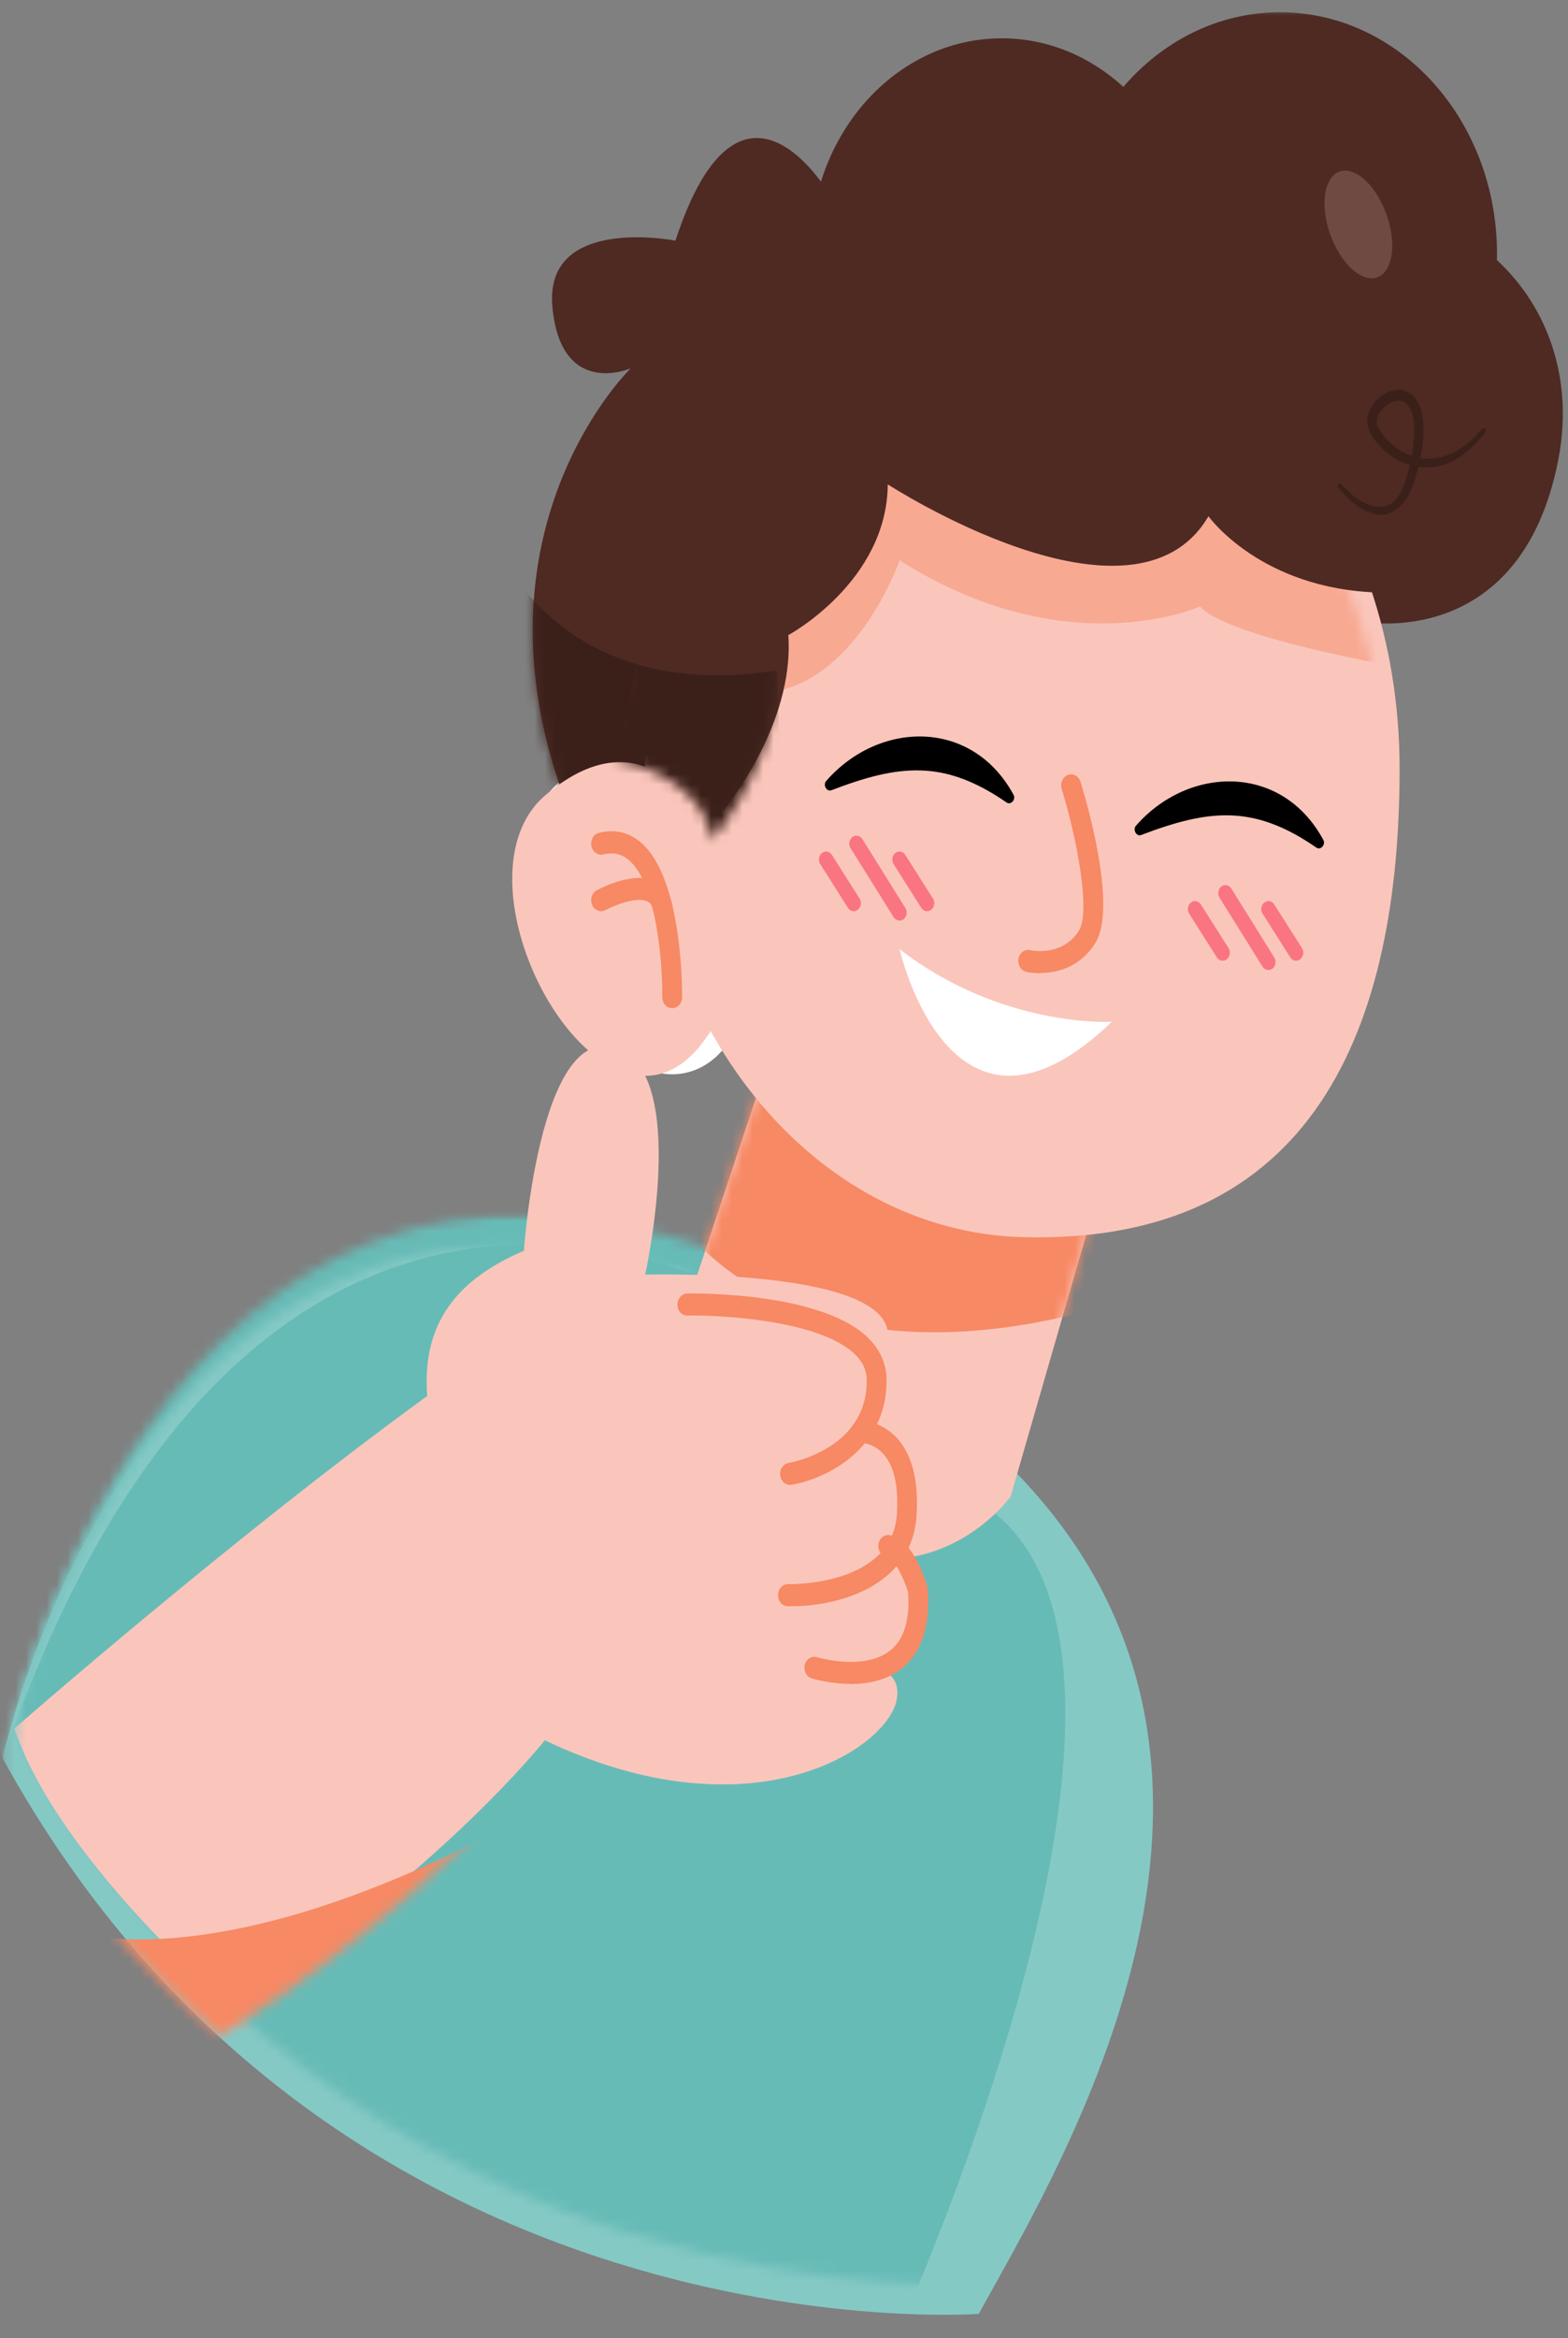 <svg width="151" height="225" viewBox="0 0 151 225" fill="none" xmlns="http://www.w3.org/2000/svg">
<rect x="0" y="0" width="151" height="225" fill="#808080" stroke="none"/>
<path d="M103.151 75.587C103.151 75.587 106.674 87.026 104.682 90.178C102.696 93.336 99.017 92.484 99.017 92.484" fill="white"/>
<path d="M100.067 100.016C99.146 100.016 98.326 99.914 97.657 99.759L100.377 85.203C100.377 85.203 100.275 85.168 100.109 85.15C99.997 85.173 99.531 85.418 99.221 85.894C98.691 86.74 98.61 87.402 98.61 87.402C98.776 86.031 97.914 81.455 96.838 77.982C95.639 74.103 97.502 69.872 100.987 68.538C104.478 67.209 108.275 69.277 109.468 73.161C112.547 83.124 112.772 90.286 110.154 94.439C107.396 98.8 103.199 99.998 100.077 99.998L100.067 100.016Z" fill="white"/>
<path d="M107.07 98.329C107.07 98.329 96.49 98.961 86.633 91.34C86.633 91.34 91.559 113.219 107.07 98.329Z" fill="white"/>
<path d="M97.266 110.979C95.762 110.979 94.268 110.717 92.796 110.198C83.506 106.921 80.471 94.552 80.155 93.152C79.475 90.149 80.54 86.985 82.832 85.233C85.123 83.469 88.154 83.481 90.44 85.245C98.198 91.245 106.62 90.929 106.706 90.917C109.565 90.745 112.194 92.615 113.259 95.571C114.33 98.52 113.586 101.898 111.428 103.966C106.561 108.637 101.812 110.985 97.266 110.985V110.979Z" fill="white"/>
<path d="M97.266 76.844C91.714 70.82 85.846 71.571 79.828 75.598L97.266 76.844Z" fill="white"/>
<path d="M95.762 78.56C93.401 79.013 91.934 79.221 90.879 79.501C88.635 80.15 88.325 79.871 85.958 79.281C84.727 78.923 82.858 78.464 80.706 77.553C76.476 75.473 79.774 69.271 82.318 67.352C84.09 65.886 86.451 64.975 89.01 65.034C91.548 65.058 94.156 66.154 95.949 67.984C98.648 70.361 100.763 77.815 95.767 78.56H95.762Z" fill="white"/>
<path d="M127.095 81.175C121.553 75.14 115.679 75.873 109.651 79.894L127.095 81.175Z" fill="white"/>
<path d="M125.585 82.891C123.223 83.332 121.762 83.547 120.691 83.821C118.453 84.476 118.142 84.19 115.776 83.583C114.544 83.231 112.676 82.76 110.529 81.849C106.304 79.757 109.619 73.567 112.156 71.648C113.934 70.182 116.301 69.277 118.86 69.348C121.398 69.372 124.011 70.48 125.799 72.315C128.497 74.705 130.596 82.153 125.595 82.891H125.585Z" fill="white"/>
<path d="M64.74 95.952C64.74 95.952 64.943 79.489 57.892 81.175L64.74 95.952Z" fill="white"/>
<path d="M64.74 103.382C64.74 103.382 64.675 103.382 64.643 103.382C60.965 103.323 58.02 99.962 58.063 95.869C58.079 93.336 57.71 90.298 57.212 88.582C54.412 88.26 51.992 85.984 51.36 82.748C50.589 78.744 52.88 74.782 56.478 73.918C59.76 73.132 62.957 73.966 65.479 76.266C71.138 81.426 71.449 92.723 71.406 96.059C71.352 100.123 68.37 103.382 64.729 103.382H64.74Z" fill="white"/>
<path d="M57.892 86.621C57.892 86.621 63.219 83.72 63.84 87.408L57.892 86.621Z" fill="white"/>
<path d="M63.835 94.85C62.496 94.85 61.233 94.409 60.162 93.622C56.987 94.945 53.394 93.372 51.868 89.91C50.251 86.228 51.638 81.759 54.952 79.948C56.816 78.935 61.613 76.826 65.837 79.185C68.236 80.514 69.896 83.016 70.404 86.049C71.085 90.083 68.691 93.968 65.066 94.713C64.649 94.802 64.237 94.838 63.835 94.838V94.85Z" fill="white"/>
<path d="M75.871 153.51C75.871 153.51 86.804 153.855 87.318 145.77C87.838 137.69 82.89 137.786 82.89 137.786" fill="white"/>
<path d="M76.374 160.946C76.139 160.946 75.914 160.946 75.684 160.94C72 160.826 69.098 157.4 69.2 153.295C69.302 149.202 72.37 145.99 76.021 146.08C77.697 146.097 79.876 145.591 80.663 145.025C80.695 144.131 80.604 143.774 80.604 143.774C80.604 143.786 81.086 145.12 82.633 145.216C82.869 145.233 82.987 145.216 82.987 145.216L82.773 130.355C84.995 130.314 88.218 131.291 90.654 134.163C92.383 136.195 94.364 139.948 93.957 146.288C93.315 156.435 84.518 160.94 76.358 160.94L76.374 160.946Z" fill="white"/>
<path d="M77.301 163.746C77.301 163.746 88.154 167.124 87.276 156.221C87.276 156.221 86.124 152.312 84.416 152.02" fill="white"/>
<path d="M80.765 171.677C78.232 171.677 76.192 171.122 75.502 170.902C71.957 169.8 69.88 165.694 70.87 161.744C71.861 157.811 75.512 155.5 79.041 156.566C79.078 156.578 79.121 156.584 79.164 156.596C78.072 155.041 77.536 153.021 77.82 150.912C78.361 146.854 81.766 144.054 85.407 144.661C90.617 145.531 92.881 151.4 93.615 153.885C93.77 154.421 93.872 154.975 93.925 155.541C94.488 162.447 91.955 166.338 89.733 168.399C86.938 170.985 83.554 171.671 80.765 171.671V171.677Z" fill="white"/>
<path d="M122.147 87.479L124.808 91.686L122.147 87.479Z" fill="white"/>
<path d="M124.819 99.116C122.726 99.116 120.659 98.025 119.358 95.97L116.697 91.769C114.571 88.415 115.294 83.785 118.298 81.42C121.312 79.048 125.472 79.847 127.603 83.201L130.264 87.402C132.39 90.756 131.667 95.386 128.658 97.757C127.491 98.675 126.147 99.116 124.819 99.116Z" fill="white"/>
<path d="M115.085 87.479L117.746 91.686L115.085 87.479Z" fill="white"/>
<path d="M117.757 99.116C115.663 99.116 113.597 98.025 112.296 95.97L109.634 91.769C107.509 88.415 108.232 83.785 111.235 81.42C114.25 79.048 118.41 79.847 120.536 83.201L123.202 87.402C125.328 90.756 124.605 95.386 121.596 97.757C120.428 98.675 119.085 99.116 117.757 99.116Z" fill="white"/>
<path d="M118.009 85.942L122.147 92.58L118.009 85.942Z" fill="white"/>
<path d="M122.158 100.01C120.049 100.01 117.966 98.895 116.67 96.816L112.531 90.178C110.427 86.818 111.177 82.182 114.202 79.835C117.232 77.493 121.392 78.327 123.491 81.694L127.635 88.331C129.734 91.698 128.99 96.327 125.965 98.675C124.803 99.575 123.475 100.01 122.158 100.01Z" fill="white"/>
<path d="M86.622 82.719L89.283 86.919L86.622 82.719Z" fill="white"/>
<path d="M89.294 94.349C87.201 94.349 85.134 93.259 83.833 91.203L81.172 87.009C79.041 83.648 79.769 79.019 82.773 76.653C85.787 74.282 89.947 75.08 92.073 78.435L94.734 82.635C96.865 85.99 96.137 90.619 93.133 92.991C91.96 93.908 90.617 94.349 89.294 94.349Z" fill="white"/>
<path d="M79.55 82.719L82.221 86.919L79.55 82.719Z" fill="white"/>
<path d="M82.221 94.349C80.128 94.349 78.061 93.259 76.76 91.203L74.099 87.009C71.974 83.648 72.696 79.019 75.7 76.653C78.714 74.282 82.875 75.08 85.005 78.435L87.667 82.635C89.792 85.99 89.069 90.619 86.06 92.991C84.893 93.908 83.549 94.349 82.221 94.349Z" fill="white"/>
<path d="M82.478 81.175L86.622 87.813L82.478 81.175Z" fill="white"/>
<path d="M86.633 95.255C84.518 95.255 82.446 94.141 81.145 92.061L77.001 85.424C74.902 82.051 75.652 77.422 78.671 75.08C81.697 72.738 85.857 73.567 87.966 76.939L92.11 83.577C94.209 86.949 93.46 91.579 90.44 93.92C89.273 94.82 87.95 95.255 86.633 95.255Z" fill="white"/>
<path d="M129.033 46.766C129.033 46.766 134.671 53.725 136.357 44.043C138.049 34.361 130.966 38.645 132.267 41.272C133.568 43.9 138.365 47.076 142.895 41.415" fill="white"/>
<path d="M131.174 44.597C131.624 44.55 132.309 44.746 132.77 44.639C133.188 44.573 133.509 44.329 133.139 44.007C132.7 43.632 131.667 43.709 131.148 44.073C130.976 44.091 130.816 44.168 130.682 44.281C130.618 44.252 130.526 44.204 130.468 44.216C130.339 43.87 130.35 43.382 130.328 42.804C130.328 42.315 130.28 41.749 130.227 41.505C130.184 41.261 130.002 41.129 130.2 41.964C130.837 44.55 134.205 46.218 136.379 45.086C138.777 43.983 139.356 40.009 137.921 37.632C137.637 37.304 137.546 37.525 137.503 37.876C137.101 39.95 139.875 39.443 141.486 39.115C143.216 38.8 144.844 40.093 145.127 42.023C145.267 44.877 143.612 47.398 141.106 49.233C134.114 54.142 122.554 46.313 126.206 36.822C128.015 32.681 131.057 30.506 135.276 30.613C142.257 31.274 144.351 39.473 142.327 45.509C141.561 48.214 140.073 51.282 137.851 52.998C134.414 55.739 129.632 54.482 127.603 50.484C127.335 49.972 127.137 49.554 126.875 48.917C126.361 47.636 126.859 46.134 128.015 45.556C128.117 45.455 130.976 44.669 131.185 44.597H131.174Z" fill="white"/>
<path d="M133.412 20.341C133.669 21.008 133.857 21.681 133.964 22.361C134.076 23.04 134.103 23.672 134.044 24.261C133.985 24.851 133.846 25.352 133.626 25.763C133.407 26.174 133.129 26.46 132.781 26.627C132.438 26.794 132.058 26.829 131.64 26.728C131.222 26.627 130.799 26.4 130.371 26.049C129.943 25.691 129.541 25.244 129.166 24.69C128.792 24.136 128.476 23.529 128.213 22.861C127.956 22.194 127.769 21.521 127.662 20.841C127.55 20.162 127.523 19.53 127.582 18.941C127.641 18.351 127.78 17.85 127.999 17.439C128.219 17.028 128.497 16.742 128.845 16.575C129.188 16.408 129.568 16.373 129.986 16.474C130.403 16.575 130.826 16.802 131.255 17.153C131.683 17.505 132.084 17.957 132.459 18.512C132.834 19.066 133.15 19.674 133.412 20.341Z" fill="white"/>
<path d="M132.111 34.206C130.152 34.206 128.16 33.461 126.404 32.013C124.594 30.518 123.106 28.379 122.105 25.828C119.46 19.078 121.21 12.166 126.179 9.747C131.158 7.334 136.893 10.599 139.538 17.35C140.539 19.9 140.935 22.569 140.683 25.072C140.303 28.897 138.349 32.019 135.458 33.431C134.387 33.95 133.257 34.206 132.111 34.206ZM127.437 23.237C128.16 23.743 129.756 24.238 131.517 23.374C133.284 22.522 134.044 20.877 134.205 19.948C133.482 19.453 131.892 18.953 130.125 19.817C128.369 20.669 127.603 22.307 127.437 23.237Z" fill="white"/>
<mask id="mask0_158_75" style="mask-type:luminance" maskUnits="userSpaceOnUse" x="0" y="118" width="113" height="107">
<path d="M0.249 118.933H112.392V224.181H0.249V118.933Z" fill="white"/>
</mask>
<g mask="url(#mask0_158_75)">
<path d="M94.263 222.668C94.263 222.668 32.24 227.327 0.254 169.204C0.254 169.204 15.567 98.264 75.298 126.345C135.024 154.421 104.061 204.93 94.252 222.668H94.263Z" fill="#85C9C5"/>
</g>
<mask id="mask1_158_75" style="mask-type:luminance" maskUnits="userSpaceOnUse" x="1" y="116" width="103" height="105">
<path d="M1.368 116.806H103.916V220.356H1.368V116.806Z" fill="white"/>
</mask>
<g mask="url(#mask1_158_75)">
<mask id="mask2_158_75" style="mask-type:luminance" maskUnits="userSpaceOnUse" x="1" y="116" width="112" height="104">
<path d="M95.382 219.802C95.382 219.802 33.359 224.461 1.373 166.338C1.373 166.338 16.686 95.398 76.417 123.479C136.143 151.555 105.18 202.064 95.371 219.802H95.382Z" fill="white"/>
</mask>
<g mask="url(#mask2_158_75)">
<path d="M83.437 231.403C83.437 231.403 116.231 162.876 96.003 145.781C75.769 128.687 61.854 107.523 61.854 107.523L24.889 110.27C24.889 110.27 -8.832 141.182 -8.832 142.79C-8.832 144.399 -12.205 193.532 -12.205 193.532C-12.205 193.532 49.052 217.413 50.455 217.413C51.863 217.413 83.437 231.403 83.437 231.403Z" fill="#67BBB7"/>
</g>
</g>
<mask id="mask3_158_75" style="mask-type:luminance" maskUnits="userSpaceOnUse" x="0" y="119" width="70" height="83">
<path d="M0.249 119.672H69.901V201.301H0.249V119.672Z" fill="white"/>
</mask>
<g mask="url(#mask3_158_75)">
<mask id="mask4_158_75" style="mask-type:luminance" maskUnits="userSpaceOnUse" x="0" y="119" width="112" height="104">
<path d="M94.263 222.668C94.263 222.668 32.24 227.327 0.254 169.204C0.254 169.204 15.567 98.264 75.298 126.345C135.024 154.421 104.061 204.93 94.252 222.668H94.263Z" fill="white"/>
</mask>
<g mask="url(#mask4_158_75)">
<path d="M69.612 123.909C69.612 123.909 24.37 99.366 0.265 169.204C0.265 169.204 -7.075 142.278 -6.765 141.974C-6.454 141.664 9.464 111.879 9.464 111.879C9.464 111.879 29.081 111.199 30.511 111.199C31.941 111.199 58.513 112.337 58.513 112.337L69.623 123.92" fill="#85C9C5"/>
</g>
</g>
<path d="M130.966 59.797C130.966 59.797 146.375 62.973 150.053 44.311C153.731 25.656 133.964 13.554 122.468 24.291C122.468 24.291 103.461 9.729 79.967 18.839C79.967 18.839 71.379 3.824 65.045 23.159C65.045 23.159 52.377 20.657 53.196 29.529C54.016 38.395 60.74 35.445 60.74 35.445C60.74 35.445 45.283 50.401 53.935 75.682L70.458 83.612L130.966 59.797Z" fill="#4E2A23"/>
<mask id="mask5_158_75" style="mask-type:luminance" maskUnits="userSpaceOnUse" x="50" y="50" width="26" height="34">
<path d="M50.803 50.293H75.384V83.851H50.803V50.293Z" fill="white"/>
</mask>
<g mask="url(#mask5_158_75)">
<mask id="mask6_158_75" style="mask-type:luminance" maskUnits="userSpaceOnUse" x="51" y="13" width="100" height="71">
<path d="M130.966 59.797C130.966 59.797 146.375 62.973 150.053 44.311C153.731 25.656 133.964 13.554 122.468 24.291C122.468 24.291 103.461 9.729 79.967 18.839C79.967 18.839 71.379 3.824 65.045 23.159C65.045 23.159 52.377 20.657 53.196 29.529C54.016 38.395 60.74 35.445 60.74 35.445C60.74 35.445 45.283 50.401 53.935 75.682L70.458 83.612L130.966 59.797Z" fill="white"/>
</mask>
<g mask="url(#mask6_158_75)">
<path d="M47.349 51.419C47.349 51.419 52.939 67.948 74.822 64.516C74.822 64.516 75.523 80.806 74.822 80.842C74.126 80.877 58.518 85.34 57.892 84.81C57.26 84.286 46.022 70.975 46.022 70.296C46.022 69.616 44.389 59.487 44.389 59.028C44.389 58.569 47.349 51.407 47.349 51.407V51.419Z" fill="#3B201A"/>
</g>
</g>
<path d="M105.758 114.828L97.325 144.006C97.325 144.006 85.375 160.898 64.986 138.209L63 135.14L74.34 101.017L105.758 114.828Z" fill="#FAC6BB"/>
<mask id="mask7_158_75" style="mask-type:luminance" maskUnits="userSpaceOnUse" x="62" y="100" width="44" height="30">
<path d="M62.861 100.629H105.924V129.611H62.861V100.629Z" fill="white"/>
</mask>
<g mask="url(#mask7_158_75)">
<mask id="mask8_158_75" style="mask-type:luminance" maskUnits="userSpaceOnUse" x="62" y="101" width="44" height="50">
<path d="M105.758 114.828L97.325 144.006C97.325 144.006 85.375 160.898 64.986 138.209L63 135.14L74.34 101.017L105.758 114.828Z" fill="white"/>
</mask>
<g mask="url(#mask8_158_75)">
<path d="M109.651 124.564C109.651 124.564 80.465 136.338 65.291 117.563C50.112 98.788 87.972 97.43 87.972 97.43C87.972 97.43 111.252 113.976 109.651 124.564Z" fill="#F78964"/>
</g>
</g>
<path d="M62.127 73.966C62.127 98.866 78.398 118.504 98.455 119.052C126.506 119.815 134.783 98.866 134.783 73.966C134.783 49.066 118.523 28.885 98.455 28.885C78.398 28.885 62.127 49.066 62.127 73.966Z" fill="#FAC6BB"/>
<mask id="mask9_158_75" style="mask-type:luminance" maskUnits="userSpaceOnUse" x="67" y="36" width="68" height="32">
<path d="M67.16 36.565H134.323V67.072H67.16V36.565Z" fill="white"/>
</mask>
<g mask="url(#mask9_158_75)">
<mask id="mask10_158_75" style="mask-type:luminance" maskUnits="userSpaceOnUse" x="61" y="31" width="73" height="91">
<path d="M61.008 76.832C61.008 101.732 77.279 121.37 97.336 121.918C125.387 122.681 133.664 101.732 133.664 76.832C133.664 51.932 117.403 31.751 97.336 31.751C77.279 31.751 61.008 51.932 61.008 76.832Z" fill="white"/>
</mask>
<g mask="url(#mask10_158_75)">
<path d="M135.49 64.331C135.49 64.331 118.255 61.435 115.567 58.361C115.567 58.361 102.771 64.158 86.638 53.922C86.638 53.922 82.023 67.227 72.129 66.721C62.229 66.208 75.716 39.08 76.182 39.08C76.648 39.08 104.993 37.024 105.303 37.024C105.614 37.024 127.1 38.389 127.1 38.389C127.1 38.389 138.408 51.694 138.563 52.373C138.718 53.058 135.806 63.467 135.806 63.467L135.501 64.319L135.49 64.331Z" fill="#F78964" fill-opacity="0.47"/>
</g>
</g>
<path d="M67.899 79.489C67.899 79.489 62.689 67.966 52.57 76.48C42.451 84.995 58.39 113.356 67.899 100.016C77.397 86.681 67.899 79.489 67.899 79.489Z" fill="#FAC6BB"/>
<mask id="mask11_158_75" style="mask-type:luminance" maskUnits="userSpaceOnUse" x="1" y="99" width="88" height="95">
<path d="M1.368 99.289H88.839V193.859H1.368V99.289Z" fill="white"/>
</mask>
<g mask="url(#mask11_158_75)">
<path d="M1.384 166.338C1.384 166.338 22.383 147.956 41.139 134.342C40.684 128.169 43.152 123.468 50.455 120.363C50.455 120.363 51.911 98.597 59.214 100.814C66.517 103.03 62.127 122.663 62.127 122.663C62.127 122.663 85.219 121.972 85.503 128.341C85.787 134.705 84.968 137.899 76.589 139.263C76.589 139.263 88.646 132.894 88.437 142.904C88.234 152.914 76.99 150.644 76.99 150.644C76.99 150.644 88.646 144.727 88.437 154.505C88.234 164.288 78.42 160.874 78.42 160.874C78.42 160.874 87.008 158.598 86.387 163.376C85.776 168.149 72.498 177.027 52.463 167.47C52.463 167.47 42.37 180.286 22.26 193.156C22.26 193.156 5.662 179.071 1.373 166.326L1.384 166.338Z" fill="#FAC6BB"/>
</g>
<mask id="mask12_158_75" style="mask-type:luminance" maskUnits="userSpaceOnUse" x="1" y="173" width="50" height="24">
<path d="M1.368 173.845H50.712V196.374H1.368V173.845Z" fill="white"/>
</mask>
<g mask="url(#mask12_158_75)">
<mask id="mask13_158_75" style="mask-type:luminance" maskUnits="userSpaceOnUse" x="0" y="103" width="88" height="94">
<path d="M0.265 169.204C0.265 169.204 21.264 150.822 40.02 137.208C39.564 131.035 42.033 126.334 49.336 123.229C49.336 123.229 50.792 101.464 58.095 103.68C65.398 105.897 61.008 125.529 61.008 125.529C61.008 125.529 84.1 124.838 84.384 131.208C84.668 137.571 83.849 140.765 75.469 142.129C75.469 142.129 87.527 135.76 87.318 145.77C87.115 155.78 75.871 153.51 75.871 153.51C75.871 153.51 87.527 147.593 87.318 157.371C87.115 167.154 77.301 163.74 77.301 163.74C77.301 163.74 85.889 161.464 85.268 166.243C84.657 171.015 71.379 179.893 51.344 170.336C51.344 170.336 41.251 183.152 21.141 196.022C21.141 196.022 4.543 181.937 0.254 169.192L0.265 169.204Z" fill="white"/>
</mask>
<g mask="url(#mask13_158_75)">
<path d="M2.096 184.451C2.712 184.451 15.99 193.317 49.512 175.347C49.512 175.347 41.545 196.731 24.99 200.372C8.435 204.018 2.107 184.451 2.107 184.451H2.096Z" fill="#F78964"/>
</g>
</g>
<path d="M100.152 93.652C99.403 93.652 98.878 93.539 98.819 93.515C98.3 93.402 97.973 92.836 98.075 92.264C98.182 91.686 98.691 91.311 99.205 91.436C99.328 91.465 102.305 92.091 103.9 89.559C105.078 87.688 103.638 80.46 102.246 75.926C102.074 75.366 102.342 74.764 102.84 74.573C103.338 74.389 103.884 74.675 104.056 75.235C104.666 77.225 107.627 87.354 105.464 90.774C103.932 93.199 101.609 93.634 100.152 93.634V93.652Z" fill="#F78964"/>
<path d="M107.07 98.329C107.07 98.329 96.49 98.961 86.633 91.34C86.633 91.34 91.559 113.219 107.07 98.329Z" fill="white"/>
<path d="M96.929 77.219C90.884 73.054 86.553 73.567 80.069 76.045C79.592 76.23 79.218 75.509 79.576 75.14C84.652 69.348 93.599 69.134 97.593 76.462C97.871 76.921 97.347 77.517 96.929 77.219Z" fill="black"/>
<path d="M126.763 81.563C120.728 77.392 116.397 77.88 109.902 80.353C109.426 80.538 109.051 79.817 109.41 79.442C114.491 73.662 123.448 73.471 127.427 80.806C127.705 81.265 127.18 81.861 126.763 81.563Z" fill="black"/>
<path d="M64.74 97.019H64.718C64.194 97.019 63.771 96.53 63.781 95.94C63.814 93.122 63.316 85.269 60.649 82.844C59.921 82.182 59.086 81.98 58.09 82.224C57.571 82.349 57.062 81.98 56.95 81.408C56.842 80.83 57.169 80.264 57.683 80.145C59.268 79.757 60.671 80.115 61.854 81.199C65.773 84.774 65.688 95.511 65.688 95.97C65.688 96.554 65.254 97.019 64.729 97.019H64.74Z" fill="#F78964"/>
<path d="M63.835 88.474C63.385 88.474 62.978 88.117 62.893 87.61C62.802 87.062 62.582 86.871 62.411 86.776C61.431 86.228 59.225 87.086 58.304 87.581C57.833 87.843 57.26 87.622 57.03 87.092C56.794 86.568 56.992 85.93 57.469 85.674C57.839 85.471 61.179 83.72 63.268 84.876C63.824 85.197 64.542 85.859 64.772 87.217C64.868 87.795 64.531 88.349 64.007 88.457C63.948 88.462 63.883 88.474 63.835 88.474Z" fill="#F78964"/>
<path d="M76.069 142.892C75.609 142.892 75.202 142.522 75.132 141.992C75.057 141.42 75.411 140.872 75.935 140.783C76.246 140.729 83.506 139.412 83.469 132.816C83.469 131.964 83.153 131.208 82.516 130.516C79.378 127.114 69.692 126.53 66.212 126.602C65.65 126.614 65.243 126.143 65.238 125.559C65.227 124.975 65.65 124.487 66.175 124.475C66.721 124.469 79.501 124.272 83.838 128.991C84.85 130.087 85.364 131.368 85.375 132.798C85.418 139.555 79.405 142.35 76.219 142.886C76.166 142.886 76.123 142.892 76.069 142.892Z" fill="#F78964"/>
<path d="M76.289 154.57C76.139 154.57 75.994 154.57 75.85 154.57C75.325 154.552 74.907 154.064 74.929 153.48C74.945 152.896 75.341 152.443 75.909 152.443C76.005 152.461 85.932 152.658 86.371 145.692C86.537 143.077 86.124 141.158 85.134 139.996C84.17 138.858 82.944 138.84 82.912 138.84C82.912 138.84 82.901 138.84 82.89 138.84C82.376 138.84 81.943 138.381 81.937 137.791C81.937 137.208 82.35 136.731 82.874 136.719C82.96 136.719 84.952 136.713 86.51 138.542C87.88 140.151 88.475 142.606 88.266 145.847C87.827 152.789 80.481 154.57 76.289 154.57Z" fill="#F78964"/>
<path d="M81.9 162.04C79.919 162.04 78.291 161.551 78.163 161.515C77.654 161.36 77.365 160.776 77.499 160.21C77.638 159.644 78.174 159.317 78.671 159.472C78.725 159.489 83.496 160.919 85.969 158.626C87.131 157.541 87.629 155.712 87.447 153.192C87.019 151.821 86.098 149.95 85.391 149.825C84.872 149.736 84.513 149.193 84.588 148.616C84.668 148.044 85.15 147.65 85.675 147.728C87.843 148.091 89.069 151.887 89.289 152.631C89.316 152.709 89.326 152.786 89.337 152.876C89.599 156.2 88.876 158.691 87.179 160.264C85.664 161.676 83.64 162.058 81.895 162.058L81.9 162.04Z" fill="#F78964"/>
<path d="M124.819 92.454C124.605 92.454 124.391 92.335 124.252 92.127L121.591 87.926C121.366 87.581 121.441 87.104 121.751 86.854C122.062 86.615 122.495 86.693 122.715 87.038L125.381 91.233C125.601 91.579 125.526 92.061 125.215 92.311C125.092 92.407 124.958 92.454 124.819 92.454Z" fill="#FA7582"/>
<path d="M117.746 92.454C117.532 92.454 117.318 92.335 117.179 92.127L114.518 87.926C114.293 87.581 114.373 87.104 114.684 86.854C114.994 86.615 115.423 86.693 115.647 87.038L118.308 91.233C118.533 91.579 118.453 92.061 118.142 92.311C118.025 92.407 117.885 92.454 117.746 92.454Z" fill="#FA7582"/>
<path d="M122.147 93.342C121.933 93.342 121.719 93.229 121.58 93.021L117.436 86.383C117.221 86.037 117.302 85.561 117.612 85.311C117.917 85.072 118.351 85.156 118.576 85.501L122.715 92.139C122.934 92.484 122.854 92.961 122.543 93.211C122.426 93.307 122.286 93.342 122.147 93.342Z" fill="#FA7582"/>
<path d="M89.284 87.688C89.069 87.688 88.855 87.575 88.716 87.36L86.055 83.159C85.83 82.814 85.905 82.337 86.216 82.087C86.526 81.837 86.96 81.926 87.185 82.272L89.846 86.472C90.065 86.818 89.99 87.295 89.68 87.545C89.556 87.64 89.423 87.688 89.284 87.688Z" fill="#FA7582"/>
<path d="M82.221 87.688C82.007 87.688 81.793 87.575 81.654 87.36L78.993 83.159C78.768 82.814 78.843 82.337 79.153 82.087C79.464 81.837 79.897 81.926 80.117 82.272L82.783 86.472C83.003 86.818 82.928 87.295 82.617 87.545C82.494 87.64 82.36 87.688 82.221 87.688Z" fill="#FA7582"/>
<path d="M86.622 88.588C86.408 88.588 86.194 88.474 86.055 88.26L81.911 81.628C81.697 81.283 81.772 80.806 82.082 80.556C82.392 80.317 82.826 80.401 83.046 80.746L87.19 87.378C87.404 87.724 87.329 88.206 87.019 88.457C86.895 88.552 86.761 88.588 86.622 88.588Z" fill="#FA7582"/>
<mask id="mask14_158_75" style="mask-type:luminance" maskUnits="userSpaceOnUse" x="58" y="0" width="88" height="80">
<path d="M58.684 0.72H145.036V79.459H58.684V0.72Z" fill="white"/>
</mask>
<g mask="url(#mask14_158_75)">
<path d="M144.164 24.434C144.164 11.588 134.81 1.179 123.266 1.179C117.334 1.179 111.985 3.938 108.178 8.359C104.993 5.445 100.918 3.687 96.474 3.687C86.296 3.687 78.045 12.875 78.045 24.208C78.045 26.573 78.42 28.837 79.084 30.947L75.77 31.769L65.65 42.345L60.034 70.135C60.034 70.135 68.777 71.457 69.666 77.976C69.666 77.976 76.53 69.825 75.914 61.12C75.914 61.12 85.418 56.001 85.493 46.611C85.493 46.611 109.169 61.972 116.376 49.68C116.376 49.68 121.366 56.693 132.818 57.026L130.537 46.242C138.494 42.953 144.164 34.426 144.164 24.428V24.434Z" fill="#4E2A23"/>
</g>
<mask id="mask15_158_75" style="mask-type:luminance" maskUnits="userSpaceOnUse" x="58" y="50" width="18" height="32">
<path d="M58.556 50.293H75.384V81.318H58.556V50.293Z" fill="white"/>
</mask>
<g mask="url(#mask15_158_75)">
<mask id="mask16_158_75" style="mask-type:luminance" maskUnits="userSpaceOnUse" x="58" y="4" width="86" height="77">
<path d="M143.045 27.3C143.045 14.454 133.691 4.045 122.147 4.045C116.215 4.045 110.866 6.803 107.059 11.225C103.873 8.311 99.799 6.553 95.355 6.553C85.177 6.553 76.926 15.741 76.926 27.074C76.926 29.439 77.301 31.703 77.965 33.813L74.65 34.635L64.531 45.211L58.915 73.001C58.915 73.001 67.658 74.323 68.547 80.842C68.547 80.842 75.411 72.691 74.795 63.986C74.795 63.986 84.299 58.867 84.374 49.477C84.374 49.477 108.05 64.838 115.256 52.546C115.256 52.546 120.247 59.559 131.699 59.892L129.418 49.108C137.375 45.819 143.045 37.292 143.045 27.294V27.3Z" fill="white"/>
</mask>
<g mask="url(#mask16_158_75)">
<path d="M47.349 51.419C47.349 51.419 52.939 67.948 74.822 64.516C74.822 64.516 75.523 80.806 74.822 80.842C74.126 80.877 58.518 85.34 57.892 84.81C57.26 84.286 46.022 70.975 46.022 70.296C46.022 69.616 44.389 59.487 44.389 59.028C44.389 58.569 47.349 51.408 47.349 51.408V51.419Z" fill="#3B201A"/>
</g>
</g>
<path d="M129.177 46.611C130.703 48.369 133.605 50.103 134.922 47.284C135.817 45.634 137.316 39.008 134.799 38.561C133.846 38.466 132.352 39.729 132.604 40.849C133.803 43.471 136.85 44.782 139.34 43.805C140.625 43.334 141.77 42.387 142.739 41.261C142.82 41.165 142.948 41.165 143.034 41.255C143.114 41.338 143.12 41.481 143.05 41.57C142.113 42.786 140.983 43.912 139.581 44.532C137.085 45.634 134.044 44.657 132.374 42.315C131.769 41.588 131.426 40.534 131.838 39.622C132.395 38.347 133.525 37.465 134.864 37.507C138.296 38.109 136.962 44.15 136.1 46.611C135.586 48.202 134.258 49.805 132.593 49.519C131.062 49.221 129.889 48.119 128.878 46.909C128.696 46.689 129.006 46.385 129.188 46.605L129.177 46.611Z" fill="#3B201A"/>
<path d="M133.412 20.341C133.669 21.008 133.857 21.681 133.964 22.361C134.076 23.04 134.103 23.672 134.044 24.261C133.985 24.851 133.846 25.352 133.626 25.763C133.407 26.174 133.129 26.46 132.781 26.627C132.438 26.794 132.058 26.829 131.64 26.728C131.222 26.627 130.799 26.4 130.371 26.049C129.943 25.691 129.541 25.244 129.166 24.69C128.792 24.136 128.476 23.529 128.213 22.861C127.956 22.194 127.769 21.521 127.662 20.841C127.55 20.162 127.523 19.53 127.582 18.941C127.641 18.351 127.78 17.85 127.999 17.439C128.219 17.028 128.497 16.742 128.845 16.575C129.188 16.408 129.568 16.373 129.986 16.474C130.403 16.575 130.826 16.802 131.255 17.153C131.683 17.505 132.084 17.957 132.459 18.512C132.834 19.066 133.15 19.674 133.412 20.341Z" fill="#6E4A43"/>
</svg>

